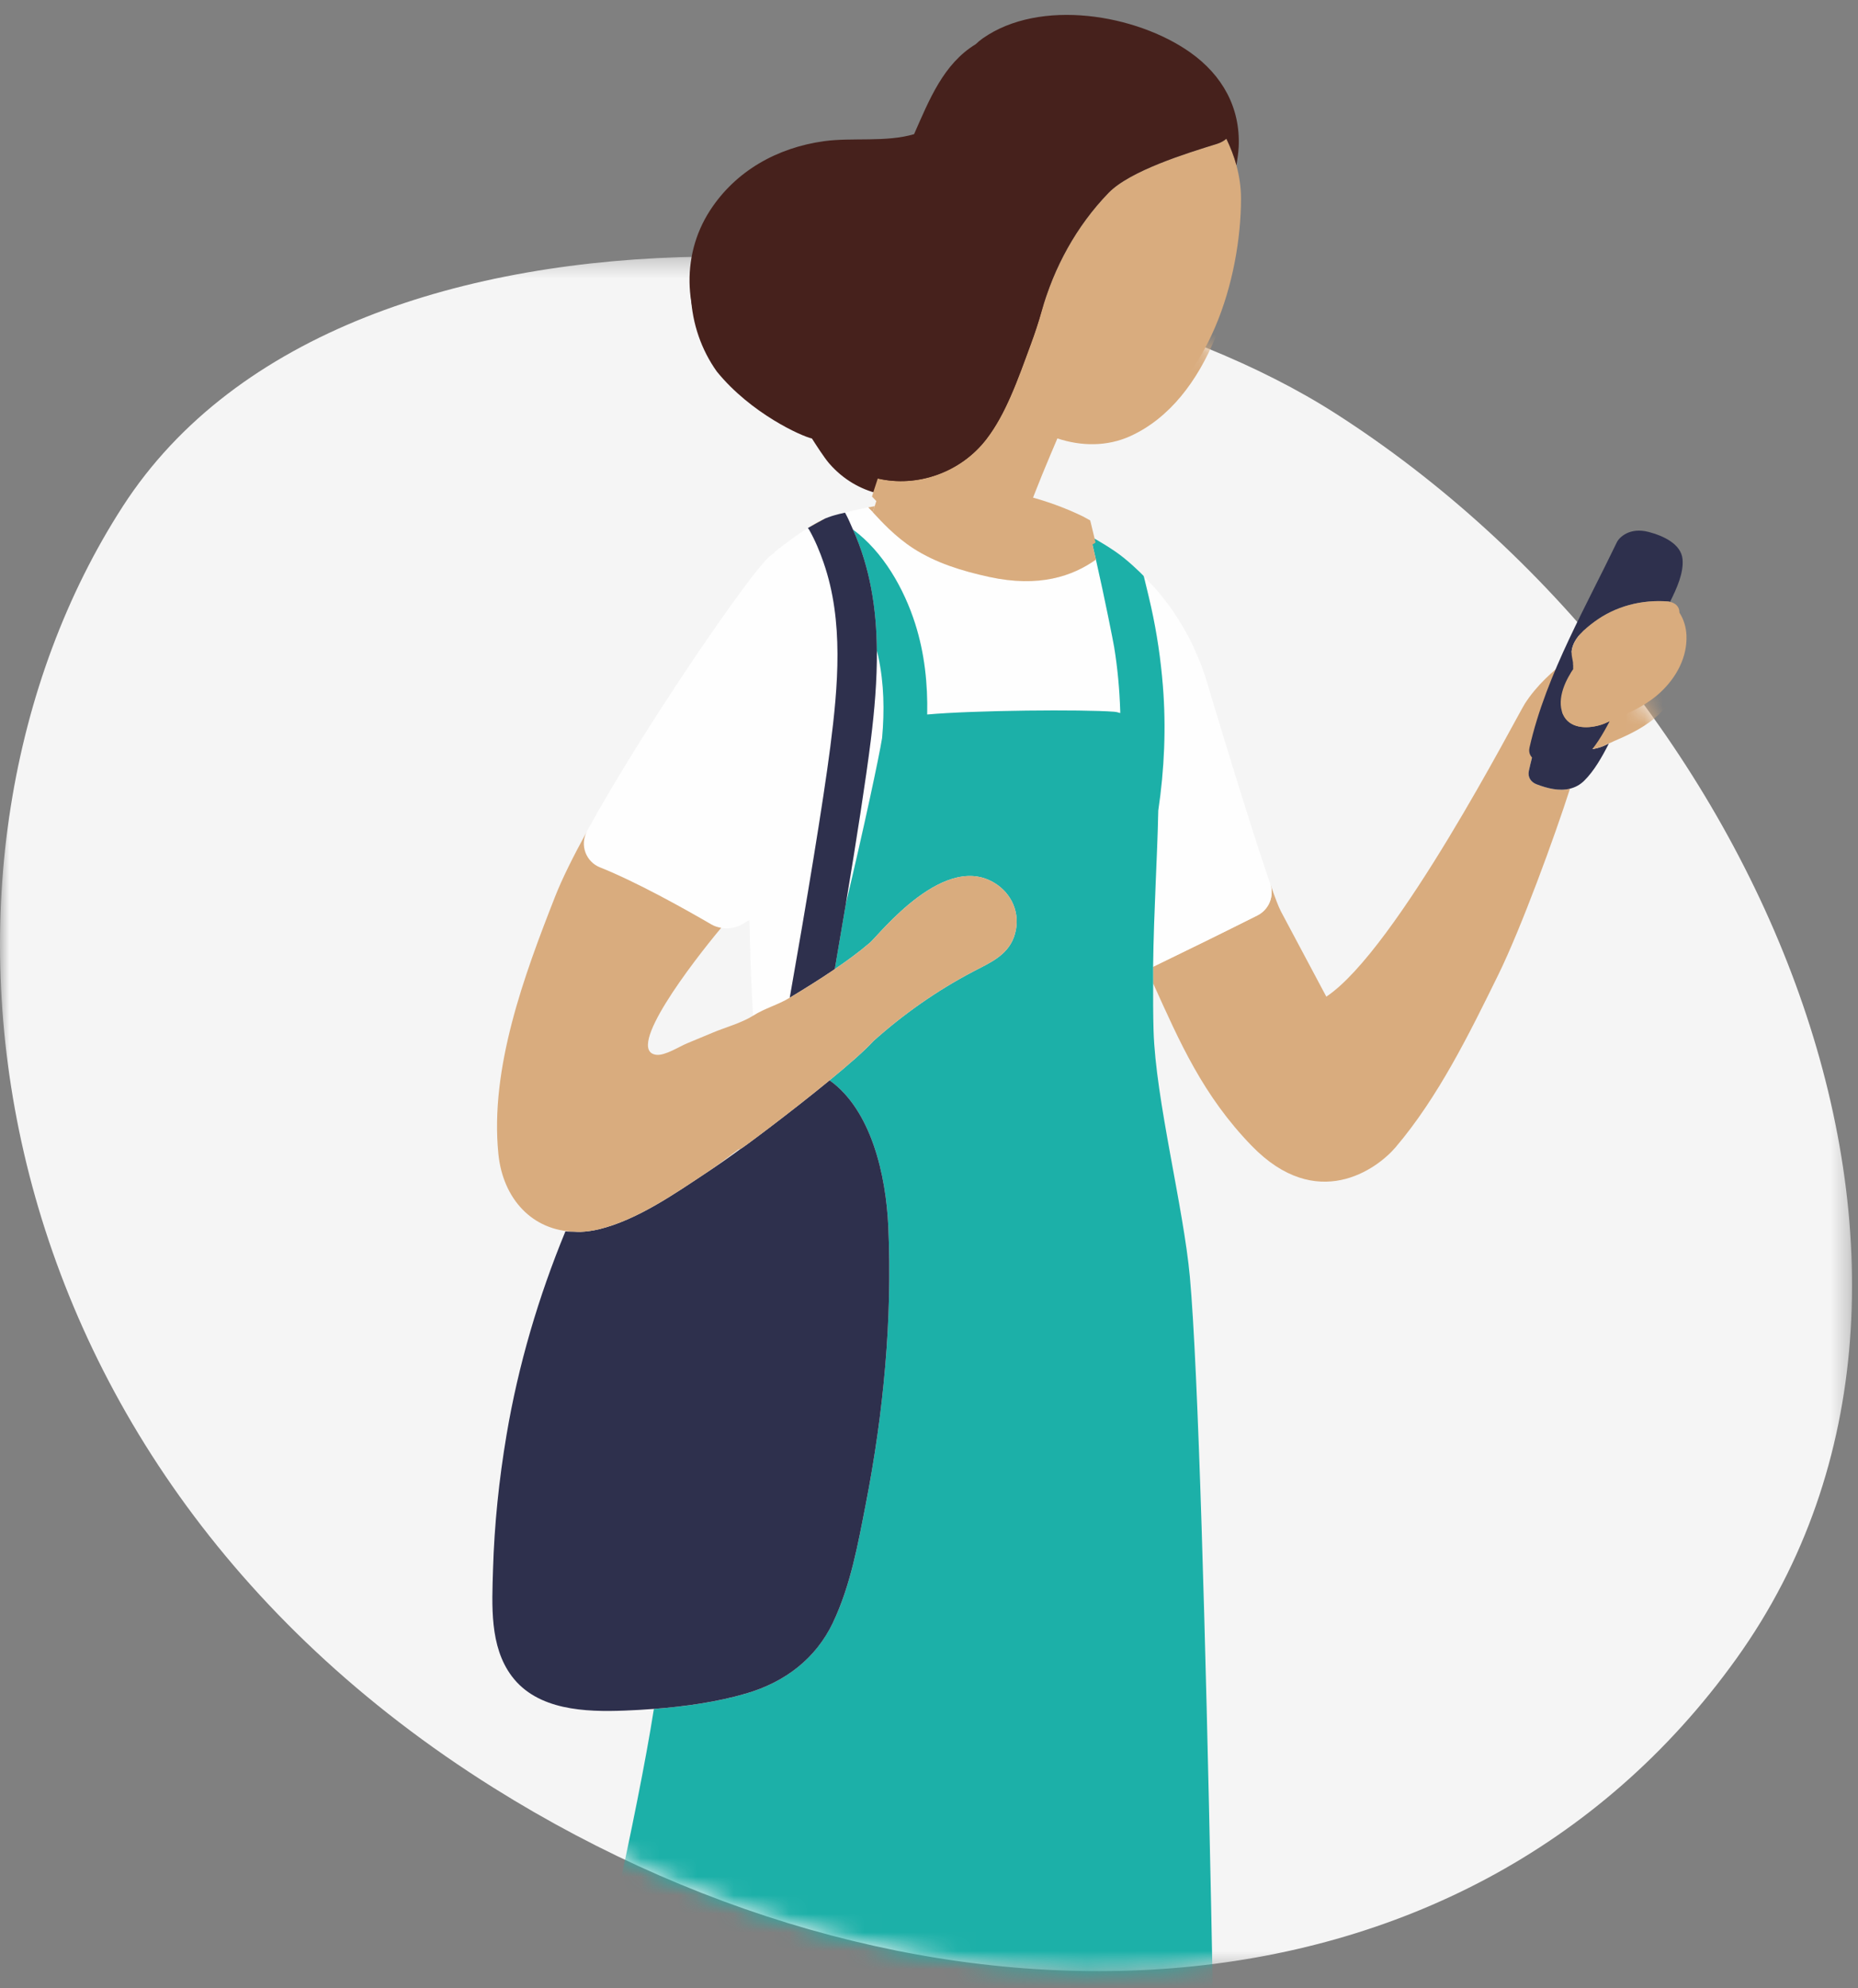 <svg height="107" viewBox="0 0 100 107" width="100" xmlns="http://www.w3.org/2000/svg" xmlns:xlink="http://www.w3.org/1999/xlink"><rect x="0" y="0" width="100" height="107" fill="#808080" stroke="none"/><mask id="a" fill="#fff"><path d="m0.0.306h99.679v92.287h-99.679z" fill="#fff" fill-rule="evenodd"/></mask><mask id="b" fill="#fff"><path d="m6.612 13.749c-12.153 18.814-8.688 51.032 19.953 68.976 23.15 14.504 52.117 13.705 66.91-6.98 4.266-5.964 6.184-12.837 6.205-19.949v-.228c-.05-17.492-11.536-36.397-27.81-46.821-7.862-5.036-20.651-8.441-33.111-8.441-13.137 0-25.909 3.787-32.146 13.443" fill="#fff" fill-rule="evenodd"/></mask><mask id="c" fill="#fff"><path d="m6.612 13.749c-12.153 18.814-8.688 51.032 19.953 68.976 23.15 14.504 52.117 13.705 66.91-6.98 4.266-5.964 6.184-12.837 6.205-19.949v-.228c-.05-17.492-11.536-36.397-27.81-46.821-7.862-5.036-20.651-8.441-33.111-8.441-13.137 0-25.909 3.787-32.146 13.443" fill="#fff" fill-rule="evenodd"/></mask><mask id="d" fill="#fff"><path d="m6.612 13.749c-12.153 18.814-8.688 51.032 19.953 68.976 23.15 14.504 52.117 13.705 66.91-6.98 4.266-5.964 6.184-12.837 6.205-19.949v-.228c-.05-17.492-11.536-36.397-27.81-46.821-7.862-5.036-20.651-8.441-33.111-8.441-13.137 0-25.909 3.787-32.146 13.443" fill="#fff" fill-rule="evenodd"/></mask><mask id="e" fill="#fff"><path d="m6.612 13.749c-12.153 18.814-8.688 51.032 19.953 68.976 23.15 14.504 52.117 13.705 66.91-6.98 4.266-5.964 6.184-12.837 6.205-19.949v-.228c-.05-17.492-11.536-36.397-27.81-46.821-7.862-5.036-20.651-8.441-33.111-8.441-13.137 0-25.909 3.787-32.146 13.443" fill="#fff" fill-rule="evenodd"/></mask><mask id="f" fill="#fff"><path d="m6.612 13.749c-12.153 18.814-8.688 51.032 19.953 68.976 23.15 14.504 52.117 13.705 66.91-6.98 4.266-5.964 6.184-12.837 6.205-19.949v-.228c-.05-17.492-11.536-36.397-27.81-46.821-7.862-5.036-20.651-8.441-33.111-8.441-13.137 0-25.909 3.787-32.146 13.443" fill="#fff" fill-rule="evenodd"/></mask><mask id="g" fill="#fff"><path d="m6.612 13.749c-12.153 18.814-8.688 51.032 19.953 68.976 23.15 14.504 52.117 13.705 66.91-6.98 4.266-5.964 6.184-12.837 6.205-19.949v-.228c-.05-17.492-11.536-36.397-27.81-46.821-7.862-5.036-20.651-8.441-33.111-8.441-13.137 0-25.909 3.787-32.146 13.443" fill="#fff" fill-rule="evenodd"/></mask><mask id="h" fill="#fff"><path d="m6.612 13.749c-12.153 18.814-8.688 51.032 19.953 68.976 23.15 14.504 52.117 13.705 66.91-6.98 4.266-5.964 6.184-12.837 6.205-19.949v-.228c-.05-17.492-11.536-36.397-27.81-46.821-7.862-5.036-20.651-8.441-33.111-8.441-13.137 0-25.909 3.787-32.146 13.443" fill="#fff" fill-rule="evenodd"/></mask><mask id="i" fill="#fff"><path d="m6.612 13.749c-12.153 18.814-8.688 51.032 19.953 68.976 23.15 14.504 52.117 13.705 66.91-6.98 4.266-5.964 6.184-12.837 6.205-19.949v-.228c-.05-17.492-11.536-36.397-27.81-46.821-7.862-5.036-20.651-8.441-33.111-8.441-13.137 0-25.909 3.787-32.146 13.443" fill="#fff" fill-rule="evenodd"/></mask><mask id="j" fill="#fff"><path d="m6.612 13.749c-12.153 18.814-8.688 51.032 19.953 68.976 23.15 14.504 52.117 13.705 66.91-6.98 4.266-5.964 6.184-12.837 6.205-19.949v-.228c-.05-17.492-11.536-36.397-27.81-46.821-7.862-5.036-20.651-8.441-33.111-8.441-13.137 0-25.909 3.787-32.146 13.443" fill="#fff" fill-rule="evenodd"/></mask><mask id="k" fill="#fff"><path d="m6.612 13.749c-12.153 18.814-8.688 51.032 19.953 68.976 23.15 14.504 52.117 13.705 66.91-6.98 4.266-5.964 6.184-12.837 6.205-19.949v-.228c-.05-17.492-11.536-36.397-27.81-46.821-7.862-5.036-20.651-8.441-33.111-8.441-13.137 0-25.909 3.787-32.146 13.443" fill="#fff" fill-rule="evenodd"/></mask><mask id="l" fill="#fff"><path d="m6.612 13.749c-12.153 18.814-8.688 51.032 19.953 68.976 23.15 14.504 52.117 13.705 66.91-6.98 4.266-5.964 6.184-12.837 6.205-19.949v-.228c-.05-17.492-11.536-36.397-27.81-46.821-7.862-5.036-20.651-8.441-33.111-8.441-13.137 0-25.909 3.787-32.146 13.443" fill="#fff" fill-rule="evenodd"/></mask><mask id="m" fill="#fff"><path d="m6.612 13.749c-12.153 18.814-8.688 51.032 19.953 68.976 23.15 14.504 52.117 13.705 66.91-6.98 4.266-5.964 6.184-12.837 6.205-19.949v-.228c-.05-17.492-11.536-36.397-27.81-46.821-7.862-5.036-20.651-8.441-33.111-8.441-13.137 0-25.909 3.787-32.146 13.443" fill="#fff" fill-rule="evenodd"/></mask><mask id="n" fill="#fff"><path d="m6.612 13.749c-12.153 18.814-8.688 51.032 19.953 68.976 23.15 14.504 52.117 13.705 66.91-6.98 4.266-5.964 6.184-12.837 6.205-19.949v-.228c-.05-17.492-11.536-36.397-27.81-46.821-7.862-5.036-20.651-8.441-33.111-8.441-13.137 0-25.909 3.787-32.146 13.443" fill="#fff" fill-rule="evenodd"/></mask><mask id="o" fill="#fff"><path d="m6.612 13.749c-12.153 18.814-8.688 51.032 19.953 68.976 23.15 14.504 52.117 13.705 66.91-6.98 4.266-5.964 6.184-12.837 6.205-19.949v-.228c-.05-17.492-11.536-36.397-27.81-46.821-7.862-5.036-20.651-8.441-33.111-8.441-13.137 0-25.909 3.787-32.146 13.443" fill="#fff" fill-rule="evenodd"/></mask><mask id="p" fill="#fff"><path d="m6.612 13.749c-12.153 18.814-8.688 51.032 19.953 68.976 23.15 14.504 52.117 13.705 66.91-6.98 4.266-5.964 6.184-12.837 6.205-19.949v-.228c-.05-17.492-11.536-36.397-27.81-46.821-7.862-5.036-20.651-8.441-33.111-8.441-13.137 0-25.909 3.787-32.146 13.443" fill="#fff" fill-rule="evenodd"/></mask><mask id="q" fill="#fff"><path d="m6.612 13.749c-12.153 18.814-8.688 51.032 19.953 68.976 23.15 14.504 52.117 13.705 66.91-6.98 4.266-5.964 6.184-12.837 6.205-19.949v-.228c-.05-17.492-11.536-36.397-27.81-46.821-7.862-5.036-20.651-8.441-33.111-8.441-13.137 0-25.909 3.787-32.146 13.443" fill="#fff" fill-rule="evenodd"/></mask><mask id="r" fill="#fff"><path d="m6.612 13.749c-12.153 18.814-8.688 51.032 19.953 68.976 23.15 14.504 52.117 13.705 66.91-6.98 4.266-5.964 6.184-12.837 6.205-19.949v-.228c-.05-17.492-11.536-36.397-27.81-46.821-7.862-5.036-20.651-8.441-33.111-8.441-13.137 0-25.909 3.787-32.146 13.443" fill="#fff" fill-rule="evenodd"/></mask><g fill="none" fill-rule="evenodd"><path d="m71.869 8.747c22.969 14.71 36.399 46.314 21.606 66.998-14.793 20.684-43.76 21.484-66.91 6.98-28.641-17.944-32.106-50.162-19.953-68.975 12.153-18.814 49.105-15.348 65.257-5.002" fill="#f5f5f5" mask="url(#a)" transform="translate(0 13.5)"/><path d="m82.701 28.712c-.313-.119-.487-.392-.414-.728.456-2.075 1.244-4.072 2.135-6.029-.892.698-1.724 1.444-2.349 2.414-.419.648-6.895 13.254-10.688 15.773-.058-.107-.116-.214-.173-.322-.969-1.834-1.307-2.441-2.276-4.275-.12-.227-.322-.759-.57-1.472.227.658-.069 1.385-.692 1.698-1.865.935-3.737 1.855-5.615 2.764-.004.287.003.594.003.887 1.431 3.165 2.678 6.042 5.311 8.755 3.498 3.603 6.728 1.263 7.741.071 2.296-2.7 3.968-6.112 5.522-9.274 1.236-2.517 3.048-7.475 3.864-10.028-.575.145-1.208-.009-1.8-.235" fill="#d9ac7e" mask="url(#b)" transform="translate(0 13.5)"/><path d="m42.514 15.58c-.035.026-.07.051-.106.077.005-.004.01-.008.016-.012.03-.022.06-.043.09-.065" fill="#e98269" mask="url(#c)" transform="translate(0 13.5)"/><path d="m47.078 13.743c-.127.022-.234.046-.352.069.082.091.171.173.253.263.033-.11.063-.216.099-.332" fill="#d9ac7e" mask="url(#d)" transform="translate(0 13.5)"/><path d="m61.827 17.794c-.098-.102-.191-.209-.29-.309.003.003.005.004.011.015.096.095.185.196.279.294" fill="#e98269" mask="url(#e)" transform="translate(0 13.5)"/><g fill="#fefefe"><path d="m45.52 35.171c.986-4.138 1.804-7.981 1.956-8.95.133-1.461.106-2.929-.203-4.371-.024-.113-.052-.23-.081-.347.013 1.609-.128 3.23-.324 4.816-.262 2.11-.771 5.384-1.349 8.853" mask="url(#f)" transform="translate(0 13.5)"/><path d="m45.906 15.001c1.628 1.194 2.756 3.194 3.353 5.076.506 1.593.679 3.235.644 4.881 2.53-.229 8.371-.279 10.064-.148.112.009.221.036.329.071-.001-.046-.001-.092-.003-.138-.038-1.143-.141-2.283-.326-3.411-.046-.284-.492-2.554-.982-4.712-1.256.893-3.062 1.518-5.743.934-1.507-.329-2.88-.762-4.081-1.534-.48-.309-.916-.673-1.331-1.066-.295-.279-.573-.579-.851-.879-.083-.09-.172-.172-.254-.263l-.003-.004c-.206.04-.394.081-.575.121-.066.015-.129.029-.191.044-.168.04-.331.08-.478.12.002.002.037.066.055.1.143.264.251.537.372.807" mask="url(#g)" transform="translate(0 13.5)"/><path d="m61.571 17.557c.192.774.331 1.375.387 1.631.309 1.392.517 2.812.63 4.235.178 2.241.08 4.488-.249 6.705-.052 2.577-.238 5.32-.278 8.408 1.878-.909 3.75-1.829 5.614-2.765.623-.313.919-1.039.692-1.698-0-.001-0-.003-.001-.003-1.119-3.216-3.215-10.214-3.424-10.913-.122-.408-.266-.805-.424-1.196-.045-.112-.098-.219-.146-.329-.118-.271-.241-.538-.376-.799-.071-.137-.147-.272-.223-.406-.126-.225-.258-.446-.397-.663-.091-.142-.183-.282-.279-.421-.14-.2-.287-.395-.438-.587-.107-.136-.211-.275-.324-.407-.163-.191-.335-.372-.509-.554-.094-.098-.183-.2-.279-.294.007.012.016.028.023.057" mask="url(#h)" transform="translate(0 13.5)"/></g><path d="m44.453 14.388c-.241.097-.587.289-.954.519.054-.031.676-.383.897-.495.017-.009.037-.016.057-.025" fill="#f1bd5b" mask="url(#i)" transform="translate(0 13.5)"/><path d="m62.339 30.128c.329-2.217.428-4.464.249-6.705-.114-1.422-.321-2.842-.63-4.235-.056-.255-.195-.856-.387-1.631-.008-.029-.016-.046-.023-.057-.006-.011-.008-.012-.011-.015-.001-.001-.005-.006-.005-.006s-.013-.013-.022-.023c-.112-.113-.811-.815-1.487-1.274-.771-.524-1.333-.809-1.333-.809s.004.016.006.022c.007.029.028.108.037.146.084.349.168.712.251 1.078.49 2.158.936 4.428.982 4.712.185 1.128.287 2.269.326 3.411.002.046.001.092.003.138-.108-.035-.217-.062-.329-.071-1.693-.131-7.534-.081-10.064.148.035-1.646-.139-3.288-.644-4.881-.597-1.882-1.725-3.881-3.353-5.076.924 2.051 1.269 4.26 1.287 6.502.029.117.057.234.081.347.309 1.443.335 2.911.203 4.372-.153.969-.97 4.811-1.956 8.95-.193 1.155-.392 2.328-.593 3.491.65-.442 1.287-.905 1.891-1.42.481-.411 4.11-5.089 6.877-3.106.885.634 1.26 1.742.874 2.806-.367 1.008-1.332 1.397-2.21 1.86-1.94 1.022-3.722 2.272-5.352 3.732-.47.521-1.403 1.331-2.441 2.181.027-.022.056-.046.084-.068 2.244 1.603 3.037 5.099 3.161 7.896.221 4.97-.262 10.013-1.21 14.892-.416 2.136-.82 4.397-1.76 6.377-.937 1.973-2.601 3.227-4.676 3.836-1.569.461-3.294.704-4.972.832-1.772 11.256-8.839 38.771-9.33 40.738-.378 1.51-1.276 4.605 2.752 6.38.869.383 5.892.514 8.581.544.69.008 1.234.01 1.506.007 1.531-.015 3.062-.032 4.592-.048.98-.01 1.959-.02 2.939-.03.993-.01 3.832.049 6.992.019 1.962-.018 4.045-.071 5.892-.197 2.694-.183 4.88-.519 5.417-1.129 1.408-1.6 1.106-4.011 1.108-5.977.005-4.889-.701-53.639-1.601-63.553-.34-3.744-1.843-9.541-1.955-13.255-.026-.887-.025-1.723-.022-2.555.001-.293-.006-.6-.003-.887.04-3.089.226-5.831.278-8.408" fill="#1cb0a8" mask="url(#j)" transform="translate(0 13.5)"/><path d="m44.329 16.789c-.21-.605-.454-1.2-.779-1.773-.015-.027-.068-.096-.069-.097-.235.148-.472.306-.687.458-.048.034-.09.066-.137.099-.003.002-.005.004-.007.006-.046.032-.091.065-.135.099-.03.022-.06.044-.09.066-.005.003-.01.007-.016.011-.431.32-.741.571-.741.571s.023.002.03.002h0c0 0 0.0 0.0 0.0 0-.116.099-.243.183-.356.287-.017.016-.044.049-.064.068-.063.064-.133.137-.219.237-.056.064-.122.146-.187.225-.066.081-.133.163-.208.258-.081.103-.169.215-.26.334-.072.094-.149.196-.227.3-.107.143-.214.285-.331.444-.061.082-.127.174-.191.261-.472.648-1.008 1.407-1.587 2.248-.056.082-.111.161-.168.244-.182.265-.368.539-.556.818-.07.103-.14.207-.21.313-.189.28-.378.564-.571.855-.063.096-.127.192-.19.289-.631.957-1.272 1.954-1.901 2.958-.079.126-.158.251-.236.376-.172.276-.34.551-.508.825-.099.162-.197.322-.294.484-.16.265-.319.53-.474.791-.097.163-.19.323-.285.485-.153.26-.305.521-.45.775-.09.157-.173.307-.26.462-.127.226-.257.455-.377.674-.004.008-.006.017-.01.025-.378.722-.05 1.616.712 1.919 1.972.785 4.55 2.229 5.996 3.072.166.096.344.15.525.182.425.075.872-.012 1.249-.262.084-.056.177-.108.28-.156.022 1.342.083 3.438.193 5.143.005.081.011.158.016.238.646-.409 1.299-.807 1.953-1.203.875-4.946 1.803-10.531 2.183-13.501.419-3.271.731-6.774-.359-9.911" fill="#fefefe" mask="url(#k)" transform="translate(0 13.5)"/><path d="m44.329 16.789c1.09 3.137.778 6.64.359 9.911-.381 2.97-1.308 8.555-2.183 13.501.819-.495 1.631-.999 2.423-1.538.201-1.163.4-2.337.593-3.492.578-3.469 1.087-6.742 1.349-8.852.197-1.586.337-3.207.324-4.816-.018-2.242-.363-4.451-1.287-6.502-.122-.27-.23-.543-.372-.807-.018-.034-.053-.098-.055-.1l-0-.001s-.518.105-.893.246c-.045.017-.09.033-.132.05-.02.008-.041.016-.057.024-.22.112-.842.465-.897.495-.003.001-.019.01-.019.01l0.0.001c.001.001.054.07.069.097.325.573.569 1.169.779 1.773" fill="#2e304d" mask="url(#l)" transform="translate(0 13.5)"/><path d="m44.841 73.811c.94-1.981 1.344-4.241 1.76-6.378.949-4.878 1.431-9.921 1.21-14.891-.124-2.797-.917-6.293-3.161-7.896-.028.022-.057.046-.084.068-.21.172-.423.344-.638.518-.062.05-.123.099-.185.148-.229.183-.457.364-.684.542-.017.014-.035.028-.053.041-.256.2-.505.394-.747.582-.044.034-.086.066-.129.099-.194.15-.381.293-.56.429-.049.037-.098.075-.145.111-.194.148-.378.286-.544.411-.012.009-.025.018-.035.027-.177.132-.329.245-.464.345-.033.024-.057.042-.088.065-.092.067-.169.123-.232.169-.025.018-.05.035-.07.049-.066.046-.114.079-.121.08-.003.002-.006.003-.009.005-.577.424-1.164.835-1.764 1.233-1.755 1.163-3.792 2.591-5.862 3.094-.347.084-.68.126-1.003.141-.107.005-.208-.009-.312-.011-.164-.004-.332.004-.489-.017-1.451 3.525-2.534 7.19-3.169 10.958-.404 2.398-.657 4.823-.728 7.254-.055 1.9-.195 4.127 1.012 5.733 1.385 1.842 3.968 1.931 6.077 1.849.515-.02 1.042-.05 1.572-.091 1.678-.128 3.403-.371 4.972-.832 2.075-.609 3.74-1.863 4.676-3.836" fill="#2e304d" mask="url(#m)" transform="translate(0 13.5)"/><path d="m53.696 34.136c-2.767-1.982-6.396 2.696-6.877 3.107-.604.515-1.241.977-1.891 1.42-.791.539-1.604 1.043-2.423 1.538-.654.396-1.324.556-1.969.965-.631.397-1.501.631-2.131.896-.469.197-.938.393-1.409.586-.425.174-1.202.68-1.669.625-1.735-.206 1.958-5.003 3.487-6.833-.181-.032-.359-.086-.525-.182-1.447-.843-4.025-2.287-5.996-3.072-.762-.304-1.091-1.197-.713-1.919-.725 1.323-1.325 2.526-1.7 3.481-1.665 4.24-3.522 9.247-3.056 13.866.245 2.427 1.842 4.127 4.096 4.179.104.003.205.015.312.011.323-.015.657-.056 1.003-.141 2.07-.504 4.107-1.932 5.862-3.094.567-.375 1.095-.796 1.641-1.195.044-.019.09-.017.132-.042.006-.001.055-.034.121-.081.02-.014.045-.031.07-.049.063-.046.14-.101.232-.169.031-.022.055-.04.088-.065.135-.099.287-.212.464-.345.011-.008.024-.018.035-.026.166-.125.35-.264.544-.411.047-.036.097-.074.145-.111.179-.136.366-.28.56-.429.044-.034.085-.066.129-.1.243-.187.492-.381.747-.582.017-.014.035-.028.053-.042.227-.178.455-.36.684-.542.062-.049.123-.098.185-.148.216-.173.428-.345.638-.518 1.038-.849 1.971-1.659 2.441-2.18 1.63-1.46 3.413-2.71 5.352-3.732.878-.462 1.844-.853 2.21-1.86.387-1.063.012-2.172-.873-2.806" fill="#d9ac7e" mask="url(#n)" transform="translate(0 13.5)"/><path d="m84.149 26.262c-.459-.801.009-1.938.487-2.618.003-.076.003-.151 0-.225-.012-.301-.125-.547-.079-.838.105-.667.697-1.175 1.204-1.563 1.143-.874 2.557-1.249 3.983-1.131.031.003.059.016.089.022.377-.774.735-1.613.672-2.357-.072-.861-1.056-1.309-1.822-1.517-1.007-.273-1.573.288-1.708.577-.823 1.765-1.732 3.538-2.554 5.344-.891 1.957-1.68 3.954-2.135 6.029-.074.335.1.608.414.728.592.226 1.225.38 1.8.235.273-.069.534-.199.768-.432.531-.527.947-1.259 1.325-2-.141.065-.279.138-.425.188-.666.227-1.616.268-2.02-.44" fill="#2e304d" mask="url(#o)" transform="translate(0 13.5)"/><path d="m90.338 20.506-0-.028c-.002-.306-.224-.511-.503-.57-.03-.006-.058-.019-.089-.022-1.427-.118-2.841.257-3.983 1.131-.508.389-1.1.896-1.204 1.563-.046.291.067.537.078.839.003.074.002.149-0.0.225-.478.679-.946 1.817-.487 2.618.405.708 1.354.668 2.02.441.147-.05.284-.123.425-.188.097-.045.198-.083.292-.135.884-.375 1.737-.79 2.447-1.478.85-.822 1.428-1.935 1.382-3.134-.018-.464-.151-.9-.377-1.262" fill="#d9ac7e" mask="url(#p)" transform="translate(0 13.5)"/><path d="m66.552-4.271c-.131-.502-.321-.995-.543-1.475-.132.117-.295.217-.508.285-1.636.522-4.67 1.487-5.825 2.718-1.727 1.843-2.922 4.115-3.591 6.55-.168.613-.362 1.22-.578 1.822-.343.958-.686 1.963-1.101 2.929-.355.828-.761 1.629-1.286 2.334-1.384 1.858-3.733 2.687-5.83 2.18-.076.232-.147.455-.213.671-.035.115-.066.221-.098.331.278.301.556.6.85.879.415.393.852.757 1.331 1.066 1.2.772 2.574 1.205 4.081 1.534 2.681.584 4.487-.04 5.743-.934-.083-.366-.167-.729-.251-1.078-.009-.038-.03-.118-.037-.146-.141-.077-.273-.164-.416-.236-.965-.48-1.954-.842-2.959-1.113.362-1.057 1.151-2.928 1.589-3.949 1.275.424 2.671.445 3.921-.122 4.259-1.934 5.955-8.038 5.966-12.39.002-.611-.085-1.237-.245-1.856" fill="#d9ac7e" mask="url(#q)" transform="translate(0 13.5)"/><path d="m64.062-10.531c-2.896-2.111-8.059-3.008-11.141-.772-.133.097-.257.204-.372.319-1.731 1.088-2.487 3.058-3.311 4.984-1.501.46-3.325.174-4.83.388-2.526.36-4.753 1.652-6.125 3.834-1.646 2.617-1.372 5.941.3 8.279 1.839 2.259 4.556 3.477 5.117 3.601.219.344.653 1.021.922 1.334.748.865 1.68 1.398 2.668 1.636 2.097.507 4.446-.322 5.829-2.18.525-.705.931-1.506 1.286-2.334.415-.966.757-1.971 1.1-2.929.216-.602.41-1.209.578-1.822.668-2.434 1.863-4.707 3.591-6.55 1.155-1.231 4.189-2.196 5.825-2.718.212-.068.375-.167.508-.285.221.48.412.973.542 1.475.047-.335.102-.671.118-1.006.105-2.176-.871-3.988-2.607-5.254" fill="#46211c" mask="url(#r)" transform="translate(0 13.5)"/><g transform="translate(37 .5)"><path d="m47.185 38.07c-.46-.779.01-1.883.489-2.544.003-.074.003-.147 0-.219-.012-.292-.125-.532-.079-.815.105-.648.698-1.141 1.207-1.519 1.145-.849 2.563-1.214 3.992-1.099.032.003.059.015.089.021.378-.752.737-1.567.674-2.29-.072-.837-1.058-1.272-1.826-1.474-1.009-.265-1.576.279-1.712.56-.825 1.715-1.736 3.438-2.56 5.193-.893 1.901-1.684 3.842-2.14 5.858-.074.326.101.591.415.707.594.22 1.228.369 1.804.228.273-.067.535-.193.77-.42.532-.512.95-1.224 1.328-1.943-.141.064-.28.134-.426.182-.667.221-1.619.26-2.025-.428" fill="#2e304d"/><path d="m53.389 32.476-0-.027c-.002-.297-.225-.497-.505-.554-.03-.006-.058-.019-.089-.021-1.43-.115-2.847.25-3.992 1.099-.509.378-1.102.871-1.207 1.519-.046.283.067.522.079.815.003.072.002.145-0.0.218-.479.66-.948 1.765-.488 2.544.406.688 1.357.649 2.025.428.147-.049.285-.119.426-.183.098-.044.198-.081.293-.131.886-.365 1.741-.768 2.452-1.436.851-.799 1.431-1.881 1.385-3.046-.018-.451-.152-.874-.378-1.226" fill="#d9ac7e"/><path d="m29.549 8.4c-.131-.487-.322-.966-.544-1.433-.133.114-.295.21-.509.277-1.64.507-4.681 1.445-5.838 2.641-1.731 1.791-2.929 3.999-3.599 6.365-.168.596-.363 1.186-.58 1.771-.344.931-.688 1.907-1.103 2.846-.356.805-.762 1.583-1.289 2.268-1.387 1.805-3.741 2.611-5.843 2.119-.076.226-.147.442-.214.652-.035.112-.066.215-.098.322.278.292.557.583.852.854.416.382.854.736 1.334 1.036 1.203.75 2.58 1.171 4.09 1.49 2.687.568 4.498-.039 5.756-.907-.083-.356-.168-.709-.252-1.048-.009-.037-.03-.114-.038-.142-.141-.075-.273-.16-.417-.229-.967-.467-1.958-.818-2.965-1.082.363-1.027 1.153-2.845 1.592-3.837 1.277.412 2.677.433 3.93-.118 4.268-1.879 5.969-7.811 5.979-12.039.002-.594-.085-1.202-.246-1.804" fill="#d9ac7e"/><path d="m27.054 2.318c-2.902-2.051-8.077-2.923-11.166-.75-.133.095-.257.198-.373.31-1.735 1.057-2.493 2.971-3.318 4.843-1.504.447-3.332.169-4.841.377-2.532.349-4.763 1.605-6.139 3.725-1.65 2.543-1.375 5.773.301 8.045 1.843 2.195 4.566 3.378 5.129 3.499.219.335.654.992.924 1.297.75.841 1.684 1.358 2.674 1.59 2.101.492 4.456-.313 5.842-2.119.526-.685.933-1.463 1.289-2.268.416-.939.759-1.915 1.103-2.846.216-.585.411-1.175.58-1.771.67-2.365 1.868-4.574 3.599-6.365 1.157-1.196 4.198-2.134 5.838-2.641.213-.066.376-.163.509-.277.222.467.413.946.543 1.433.047-.326.102-.652.118-.978.105-2.115-.873-3.875-2.613-5.105" fill="#46211c"/></g></g></svg>